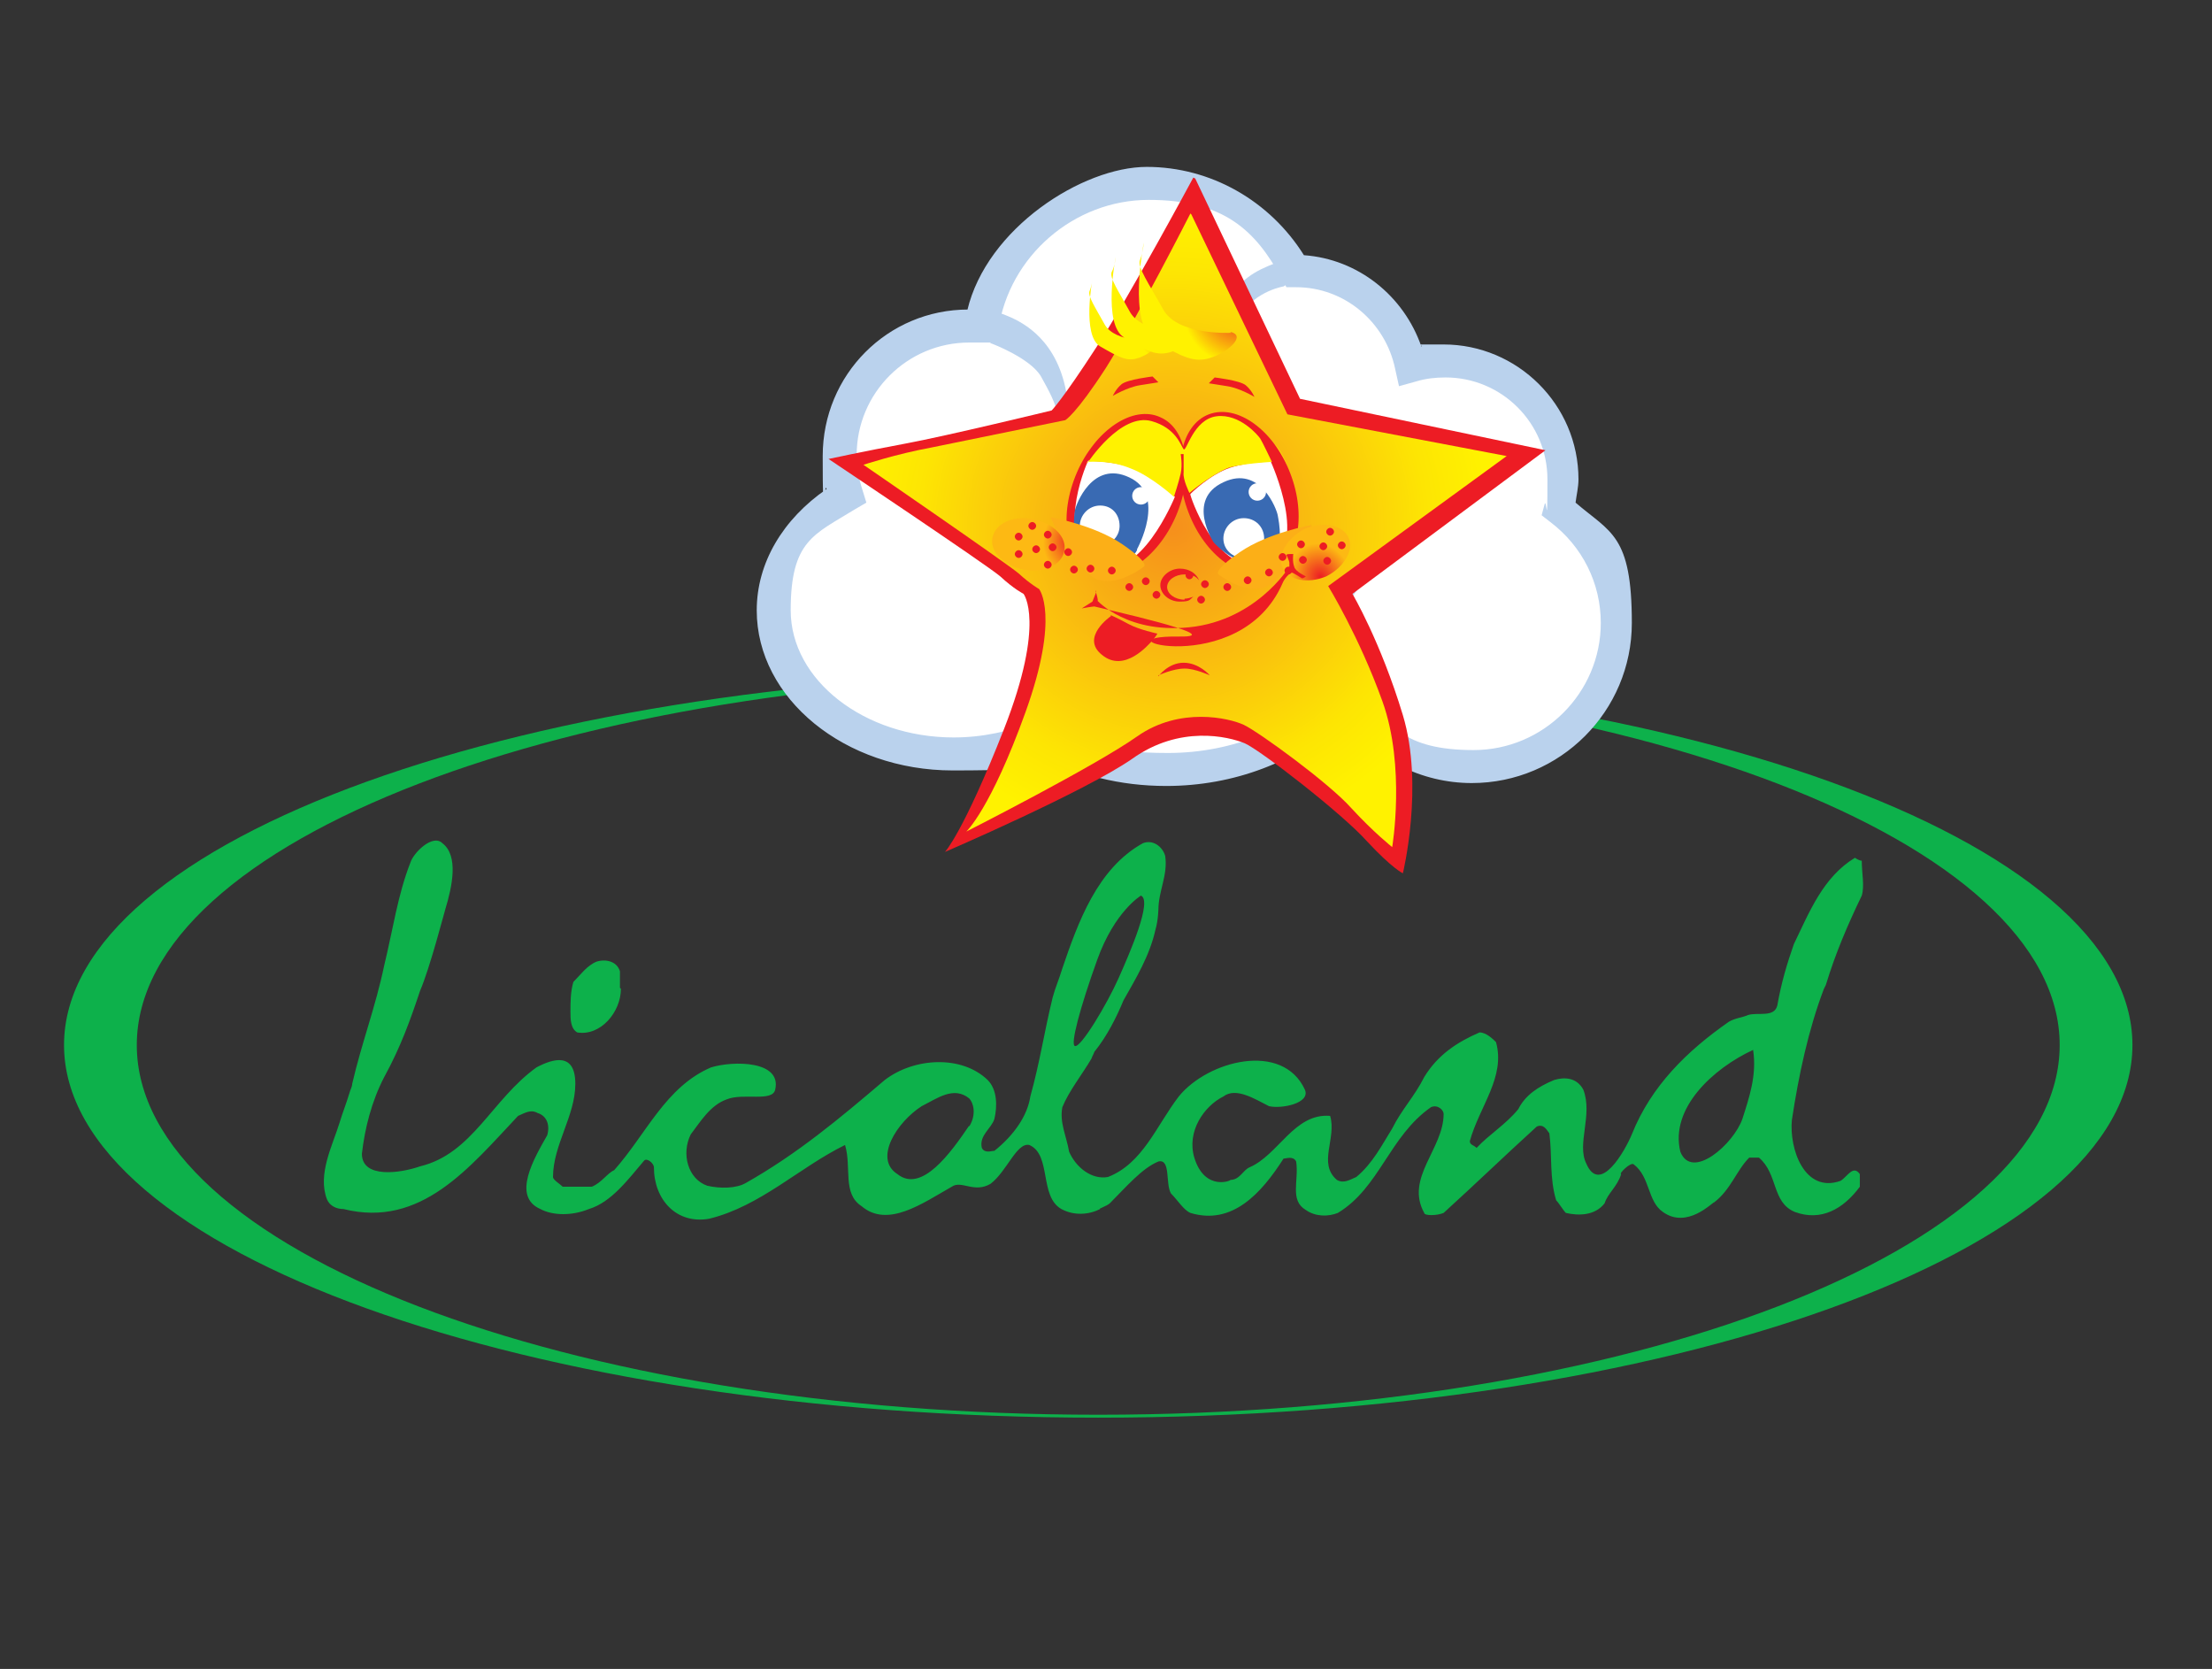 <?xml version="1.0" encoding="UTF-8"?>
<svg xmlns="http://www.w3.org/2000/svg" xmlns:xlink="http://www.w3.org/1999/xlink" id="Layer_1" data-name="Layer 1" version="1.1" viewBox="0 0 228 172">
  <rect x="0" y="0" width="228" height="172" fill="#333333" stroke="none"/>
  <defs>
    <style>
      .cls-1 {
        fill: #fff200;
      }

      .cls-1, .cls-2, .cls-3, .cls-4, .cls-5, .cls-6, .cls-7, .cls-8, .cls-9, .cls-10, .cls-11, .cls-12, .cls-13, .cls-14 {
        stroke-width: 0px;
      }

      .cls-2 {
        isolation: isolate;
      }

      .cls-2, .cls-10 {
        fill: #fff;
      }

      .cls-3 {
        fill: #ed1c24;
      }

      .cls-4 {
        fill: url(#radial-gradient-2);
      }

      .cls-5 {
        fill: url(#radial-gradient-5);
      }

      .cls-6 {
        fill: url(#radial-gradient);
      }

      .cls-7 {
        fill: #0db14b;
      }

      .cls-8 {
        fill: #396ab3;
      }

      .cls-9 {
        fill: #fcaf17;
      }

      .cls-11 {
        fill: url(#radial-gradient-6);
      }

      .cls-12 {
        fill: #bad2ed;
      }

      .cls-13 {
        fill: url(#radial-gradient-3);
      }

      .cls-14 {
        fill: url(#radial-gradient-4);
      }
    </style>
    <radialGradient id="radial-gradient" cx="127.5" cy="33" fx="127.5" fy="33" r="23.3" gradientTransform="translate(-57.6 8.1) scale(1.4)" gradientUnits="userSpaceOnUse">
      <stop offset="0" stop-color="#f58220"/>
      <stop offset="0" stop-color="#f68f1c"/>
      <stop offset=".5" stop-color="#fac40d"/>
      <stop offset=".8" stop-color="#fde503"/>
      <stop offset="1" stop-color="#fff200"/>
    </radialGradient>
    <radialGradient id="radial-gradient-2" cx="158.6" cy="5.9" fx="158.6" fy="5.9" r="2.4" gradientTransform="translate(-130.1 -4.9) rotate(6.6) scale(1.6)" gradientUnits="userSpaceOnUse">
      <stop offset="0" stop-color="#ed1c24"/>
      <stop offset="1" stop-color="#fff200"/>
    </radialGradient>
    <radialGradient id="radial-gradient-3" cx="160.4" cy="4.8" fx="160.4" fy="4.8" r="2.9" xlink:href="#radial-gradient-2"/>
    <radialGradient id="radial-gradient-4" cx="162.7" cy="4.3" fx="162.7" fy="4.3" r="3.6" xlink:href="#radial-gradient-2"/>
    <radialGradient id="radial-gradient-5" cx="51.6" cy="-64.8" fx="51.6" fy="-64.8" r="2.2" gradientTransform="translate(112.5 183.6) rotate(-24.1) scale(1.4 1.6)" gradientUnits="userSpaceOnUse">
      <stop offset="0" stop-color="#ed1c24"/>
      <stop offset="1" stop-color="#fdb913"/>
    </radialGradient>
    <radialGradient id="radial-gradient-6" cx="479.3" cy="43.3" fx="479.3" fy="43.3" r="2.2" gradientTransform="translate(782.3 118.1) rotate(-168.8) scale(1.4 -1.6)" xlink:href="#radial-gradient-5"/>
  </defs>
  <path class="cls-7" d="M64,101.9c0,2.4-2.1,4.9-4.5,4.5-.7-.4-.7-1.4-.7-2.1,0-1,0-2.1.3-3.1.7-.7,1.4-1.7,2.4-2.1,1-.3,2.1,0,2.4,1v1.7Z"/>
  <path class="cls-7" d="M188.2,101.5c1-3.3,2.3-6.3,3.7-9.2.3-1,0-2.3,0-3.6-.3,0-.7-.3-.7-.3-3.3,2-4.7,5.6-6.3,8.9-.7,2-1.3,4-1.7,6.3-.3,1.3-2,.7-3,1-.7.3-1.3.3-2,.7-4.3,3-8,6.6-10,11.6-.7,1.7-3.3,6.3-4.7,3-1-2,.7-5-.3-7.6-.7-1.3-2-1.3-3-1-1.7.7-3,1.6-3.7,3-1.3,1.6-3,2.6-4.3,4-.3-.3-.7-.3-.7-.7,1-3.6,3.7-6.6,2.7-10.2-.3-.3-1-1-1.7-1-2.3,1-4.3,2.3-5.7,4.6-1,2-2.3,3.3-3.3,5.3-1,1.6-2,3.6-3.7,5-.7.3-1.3.7-2,.3-2-1.7,0-4.3-.7-6.6-3.7-.3-5.3,4-8.3,5.3-.7.3-1,1.3-2,1.3.3,0-2.6,1.3-3.7-2.3-.8-2.7,1-5.3,3-6.3,1.3-1,3.3.3,4.7,1,1.3.3,4.3-.3,3.7-1.7-2.3-5-10-3-13,.7-2.3,3-3.7,6.9-7.3,8.3-1.7.3-3.3-1-4-2.6-.3-1.7-1-3-.7-4.6.7-1.7,2-3.3,3-5,.1-.3.2-.4.3-.7,1.3-1.6,2.3-3.6,3-5.3,1.3-2.3,2.7-4.6,3.3-7.3.3-1,.3-2.3.3-2,0-2,1-3.6.7-5.6-.3-1-1.3-1.7-2.3-1.3-4.7,2.6-6.7,8.2-8.3,12.9-.4,1.3-.7,1.9-1,3-.9,3.7-1.3,6.6-2.3,10.2-.3,2-1.7,4-3.7,5.6-.3,0-1,.3-1.3-.3-.3-1.3,1-2,1.3-3,.3-1.3.3-3-.7-4-2.7-2.6-7.6-2.3-10.6,0-4.7,4-9,7.6-14.3,10.6-1,.6-2.7.6-4,.3-2-.7-2.7-3.3-1.7-5.3,1-1.3,2-3,3.7-3.6,1.7-.7,4.7.3,5-1,.7-3-4.3-3-6.6-2.3-4.7,2-6.7,6.9-10,10.6-.7.3-1.3,1.3-2.3,1.7h-3c-.3-.3-1-.7-1-1,0-3.3,2.3-6.3,2.3-9.6s-2.3-2.6-4-1.7c-4.6,3.3-6.6,8.9-12,10.2-2,.7-6,1.3-6-1.3.3-2.6,1-5.4,2.3-7.9,1.7-3.1,2.7-5.9,3.7-8.9,1-2.3,2.5-8.1,2.6-8.4.7-2.3,1.4-5.5-.3-6.8-1-1-3,1-3.3,2-1.3,3.3-1.8,6.9-2.7,10.6-.9,4.3-2.3,7.9-3.3,12.2,0,.3-.2.6-.3,1-.3,1-.7,2-1,3-.7,2.3-2.3,5.3-1.3,7.9.3.7,1,1,1.7,1,8,2,13-4.3,18-9.6.7-.3,1.3-.7,2-.3,1,.3,1.3,1.3,1,2.3-1.3,2.3-3.7,6.3-.7,7.6,1.3.7,3.3.7,5,0,2.3-.7,4-3,5.7-5,.3-.3,1,.3,1,.7,0,3.3,2.3,5.9,5.7,5.3,5.3-1.3,9.3-5.3,14-7.6.7,2.3-.3,5,1.7,6.3,2.7,2.3,6.3-.3,9.3-2,1-.7,2.3.7,4-.3,1.7-1.3,2.7-4.3,4-4,2.3,1,1,5.3,3.3,6.6,1.3.7,2.8.6,4,0-.3,0,.7-.3,1-.6,1.7-1.7,3.3-3.6,5-4.3,1.3-.3.7,2.3,1.3,3.3.7.7,1.3,1.7,2,2,4.3,1.3,7.3-2,9.6-5.6.3,0,1-.3,1.3.3.3,2-.7,4,1,5,1,.7,2.3.7,3.3.3,4.3-2.6,5.3-7.9,9.6-10.9.7-.3,1.3.3,1.3.7,0,3.6-4,6.6-2,10.2,0,.3,1.3.3,2,0,3.3-3,6.3-5.9,9.6-8.9.7-.3,1,.3,1.3.7.3,2.3,0,4.6.7,6.9.3.3.7,1,1,1.3,1.3.3,3,.3,4-1,.3-1,1.3-1.7,1.7-3-.3,0,1-1.3,1.3-1,1.7,1.3,1.4,3.8,3,4.9,2.5,1.8,5.1-1,5.3-1,1.7-1.3,2.3-3.3,3.6-4.6h1c2,1.7,1.3,4.6,3.7,5.6,2.7,1,5-.3,6.7-2.6v-1.3c-.7-1-1.3.3-2,.7-3.7,1.3-5.3-3.3-5-6.3.7-4.6,1.7-9.3,3.3-13.5ZM113.1,98.9c1.8-5,4.5-6.6,4.5-6.6,1.2.5-1.1,5.8-2.3,8.5-1.2,2.7-3.9,7.2-4.5,7-.5-.1.5-3.9,2.3-8.9ZM99.9,116c-1.9,2.8-4.9,7-7.4,5-2.5-1.6,0-5.4,2.5-7,1.6-.8,3.3-2.1,4.9-.8.4.4.8,1.6,0,2.9ZM179.6,115.3c-.9,2.6-5.2,6.4-6.4,3.4-1.1-4.5,3.4-8.6,7.5-10.5.4,2.6-.4,4.9-1.1,7.1Z"/>
  <path class="cls-7" d="M113.2,69.3c-58.9,0-106.6,17.2-106.6,38.4s47.7,38.4,106.6,38.4,106.6-17.2,106.6-38.4-47.7-38.4-106.6-38.4ZM113.2,145.8c-54.8,0-99.1-17.1-99.1-38.1s44.4-38.1,99.1-38.1,99.1,17.1,99.1,38.1-44.4,38.1-99.1,38.1Z"/>
  <g>
    <g>
      <path class="cls-2" d="M160.7,52.4c.2-1,.4-2,.4-3,0-6.7-5.5-12.2-12.2-12.2s-2.4.2-3.5.5c-1.1-5.6-6-9.8-11.9-9.8-3-5.4-8.7-9-15.2-9s-15.9,6.5-17.2,14.8c-.4,0-.9,0-1.3,0-7.4,0-13.3,6-13.3,13.3s.2,2.8.6,4.1c-4.5,2.7-7.4,7-7.4,11.8,0,8.2,8.3,14.8,18.5,14.8s6.3-.7,8.9-1.8c3.8,2.2,8.2,3.5,13.1,3.5,7.5,0,14.2-3.1,18.6-7.9,2.5,4.5,7.4,7.6,12.9,7.6,8.2,0,14.8-6.6,14.8-14.8s-2.3-9.1-5.9-11.8Z"/>
      <path class="cls-12" d="M99.8,31.9h0c-8.3,0-15,6.7-15,15.1s.2,2.3.4,3.4c-4.5,3.1-7.2,7.6-7.2,12.5,0,9.1,9.1,16.5,20.2,16.5s6.1-.6,8.8-1.7c4,2.2,8.5,3.3,13.2,3.3,7,0,13.5-2.5,18.3-6.9,3.1,4.1,8,6.6,13.2,6.6,9.1,0,16.5-7.4,16.5-16.5s-2.2-9.3-5.8-12.4c.1-.8.3-1.6.3-2.4,0-7.7-6.3-13.9-13.9-13.9s-1.5,0-2.3.2c-1.8-5.2-6.5-9-12.1-9.4-3.5-5.6-9.6-9.1-16.2-9.1s-16.5,6.3-18.5,14.8ZM102.9,34c1.1-7.6,7.8-13.4,15.5-13.4s11,3.1,13.7,8.1l.5.9h1c5,0,9.2,3.6,10.2,8.4l.4,1.8,1.8-.5c1-.3,2-.4,3-.4,5.8,0,10.5,4.7,10.5,10.5s-.1,1.7-.3,2.6l-.3,1.1.9.7c3.3,2.5,5.2,6.3,5.2,10.4,0,7.2-5.9,13.1-13.1,13.1s-9.1-2.6-11.4-6.7l-1.2-2.1-1.6,1.8c-4.2,4.7-10.6,7.3-17.3,7.3s-8.6-1.1-12.2-3.2l-.8-.4-.8.3c-2.5,1.1-5.4,1.7-8.3,1.7-9.2,0-16.8-5.9-16.8-13.1s2.4-7.8,6.6-10.4l1.2-.7-.4-1.3c-.4-1.2-.6-2.4-.6-3.6,0-6.4,5.2-11.6,11.6-11.6h2.7c0,.1.3-1.4.3-1.4Z"/>
    </g>
    <path class="cls-12" d="M102.2,35.4s4,1.5,5.1,3.4c1.6,2.9,3,5.2.7,10.1-2.2,5,3.4-1.9,1.8-9-1.2-5.4-4.9-6.9-6.1-7.4-.9-.4-1.6-.3-1.6-.3v3.2Z"/>
    <path class="cls-12" d="M132.4,29.5s-2.9.4-4.6,3c-2.1,3.5-1.4,7.6-1.4,7.6,0,0-2.2-4.8,0-8.8,1.3-2.5,3-3.4,5.1-4.2,2.1-.8,1.6,2.2.8,2.4Z"/>
    <path class="cls-12" d="M139.4,68.9s-2.2-4.8.5-8.1c1.9-2.4,2.6-2.5,2.6-2.5,0,0-4.1.6-5.6,5.4-1.5,4.9-.3,6.5,0,7.7.4,1.2,1.3,1.4,1.3,1.4l1.1-3.8Z"/>
  </g>
  <path class="cls-3" d="M123,18.3s-6.5,12.1-10,17.5c-3.5,5.4-4.6,6.5-4.6,6.5,0,0-10.7,2.6-15,3.4-4.3.8-8,1.6-8,1.6,0,0,16.3,10.9,17.7,12.1,1.4,1.3,2.4,1.8,2.4,1.8,0,0,2.3,2.9-2,13.9-4.2,10.7-6.1,12.7-6.1,12.7,0,0,14.4-6.2,19.3-9.6,4.9-3.5,9.9-2.3,11.6-1.6,1.6.7,10,7.2,12.6,10.1,2.6,2.8,3.7,3.3,3.7,3.3,0,0,2.2-9,0-16.3-2.3-7.6-5.2-12.5-5.2-12.5l19.9-14.8-25.3-5.3-10.8-22.7Z"/>
  <path class="cls-6" d="M122.7,22s-5.6,11-8.7,15.9c-3.1,4.8-4.2,5.4-4.2,5.4,0,0-9.8,2-13.7,2.8-3.8.7-7.1,1.8-7.1,1.8,0,0,14.7,10.1,16,11.2,1.2,1.1,2.1,1.6,2.1,1.6,0,0,2.2,2.7-1.4,12.7-3.6,10-6.1,12.3-6.1,12.3,0,0,13.2-6.7,17.6-9.8,4.4-3.1,9.5-1.9,11-1.2,1.5.7,8.8,6,11.1,8.6,2.3,2.5,4.2,4,4.2,4,0,0,1.4-8.3-1-15-2.4-6.7-5.6-11.9-5.6-11.9l18.4-13.4-22.6-4.3-9.9-20.6Z"/>
  <path class="cls-1" d="M110.9,51.7s2.1-2.1,4.2-2c2.1.1,4.5,2.1,4.5,2.1,0,0-.2-7.2-4.2-7.2-4,0-4.5,5.8-4.4,7.1Z"/>
  <path class="cls-1" d="M124.7,51.9s2.1-2.1,4.2-1.9c2.1.1,4.5,2.1,4.5,2.1,0,0-.2-7.3-4.2-7.2-4,0-4.5,5.8-4.4,7.1Z"/>
  <path class="cls-3" d="M125.2,38.9s2.6.3,3.2.8c.6.5.9,1.2.9,1.2,0,0-1.5-.9-2.8-1.1-1.3-.2-1.9-.3-1.9-.3l.6-.6Z"/>
  <path class="cls-3" d="M118.8,38.8s-2.6.3-3.2.8c-.6.5-.9,1.2-.9,1.2,0,0,1.5-.9,2.8-1.1,1.3-.2,1.9-.3,1.9-.3l-.6-.6Z"/>
  <path class="cls-4" d="M118.7,35.1s-3.7.2-4.8-1.6c-1-1.8-1.8-3-1.6-3.5.2-.4.3-1.2.3-1.2,0,0-1.1,5.8.8,6.9,1.9,1.1,2.8,1.6,3.9,1.2,1.1-.3,2.7-1.6,1.5-1.9Z"/>
  <path class="cls-13" d="M122.3,34.2s-4.5.2-5.8-2c-1.2-2.2-2.2-3.6-1.9-4.2.3-.5.4-1.5.4-1.5,0,0-1.4,7,.9,8.3,2.3,1.4,3.3,1.9,4.7,1.5,1.4-.4,3.2-1.9,1.8-2.2Z"/>
  <path class="cls-14" d="M126.9,34.3s-5.5.3-7-2.4c-1.5-2.7-2.7-4.4-2.4-5.1.3-.7.4-1.8.4-1.8,0,0-1.7,8.4,1.1,10.1,2.8,1.7,4.1,2.3,5.7,1.8,1.7-.5,3.9-2.3,2.1-2.7Z"/>
  <path class="cls-3" d="M122.1,61.8c-1,0-1.8-.6-1.8-1.3s.8-1.3,1.8-1.3,1.2.3,1.5.6c-.3-.7-1-1.2-2-1.2s-2,.8-2,1.7.9,1.7,2,1.7,1-.2,1.4-.5c-.3.1-.6.2-.9.2Z"/>
  <path class="cls-3" d="M111,48.7c-1.9,4.4-1.2,8.9,1.6,10.2,2.8,1.3,6.7-1.3,8.6-5.7,1.9-4.4,1.2-9-1.6-10.2-2.8-1.3-6.7,1.3-8.6,5.7Z"/>
  <path class="cls-10" d="M112.2,47.5s3.2,0,5.2,1c2,1,3.7,2.7,3.7,2.7,0,0-3.7,9.1-8,6.8-4.3-2.3-1.4-9.6-.9-10.6Z"/>
  <path class="cls-3" d="M122.5,52.8c1.7,4.5,5.5,7.2,8.4,6.1,2.9-1.1,3.8-5.7,2.1-10.1-1.7-4.5-5.5-7.2-8.4-6.1-2.9,1.1-3.8,5.7-2.1,10.1Z"/>
  <path class="cls-10" d="M122.7,50.9s2-2,4.1-2.7c2.2-.7,4.2-.6,4.2-.6,0,0,4.1,9-.5,10.5-4.7,1.4-7.5-6-7.8-7.1Z"/>
  <path class="cls-8" d="M125.1,55.9s-2.9-4.4,1-6.2c3.8-1.8,5.5,2.8,5.6,3.4.1.6.8,3.6-1,4.6-2,1.2-4.5-.6-5.6-1.8Z"/>
  <path class="cls-8" d="M117.2,56.6s3.1-5.6-.8-7.4c-3.8-1.8-5.5,2.8-5.6,3.4-.1.6-.5,3.6,1.3,4.8,1.8,1.1,4.5.6,5.1-.7Z"/>
  <path class="cls-10" d="M118.5,51.1c0,.5-.4.9-.9.9s-.9-.4-.9-.9.4-.9.9-.9.9.4.9.9Z"/>
  <path class="cls-10" d="M130.5,50.7c0,.5-.4.9-.9.9s-.9-.4-.9-.9.4-.9.9-.9.9.4.9.9Z"/>
  <path class="cls-10" d="M115.4,54.2c0,1.1-.9,2-2,2s-2.1-.9-2.1-2,.9-2.1,2.1-2.1,2,.9,2,2.1Z"/>
  <path class="cls-10" d="M130.3,55.5c0,1.1-.9,2-2.1,2s-2.1-.9-2.1-2,.9-2.1,2.1-2.1,2.1.9,2.1,2.1Z"/>
  <path class="cls-9" d="M108.3,53.3s4.5.8,7.4,2.8c2.9,2,2.2,2.3,2.2,2.3,0,0-2.4,1.9-4.5,1.4-2.1-.4-5.1-6.2-5.1-6.5Z"/>
  <path class="cls-9" d="M135.2,54.1s-4.5.8-7.4,2.8c-2.9,2-2.2,2.3-2.2,2.3,0,0,2.4,1.9,4.5,1.4,2.1-.4,5.1-6.2,5.1-6.5Z"/>
  <path class="cls-1" d="M112.1,47.7s3.4-5.2,6.6-4.3c2.5.7,3,2.5,3.3,2.9.3.3,1-3.1,3.4-3.4,2.4-.3,4.3,2,4.5,2.3.2.3,1.2,2.4,1.2,2.4,0,0-3.6.2-4.7.7-1.8.8-3.8,2.5-3.8,2.5,0,0-.7-1.4-.6-2.1,0-.7,0-1.9,0-1.9h-.3c0,0,.2,1.1,0,2-.2.9-.7,2.4-.7,2.4,0,0-2.3-2.1-4.4-2.9-2.1-.9-4.2-.7-4.6-.7Z"/>
  <path class="cls-5" d="M139,55.4c.6,1.3-.5,3.1-2.3,4-1.9.8-3.9.4-4.5-.9-.6-1.3.5-3.1,2.3-4,1.9-.8,3.9-.4,4.5.9Z"/>
  <path class="cls-11" d="M102.3,55.4c-.3,1.4,1.1,2.9,3.2,3.3,2,.4,3.9-.4,4.2-1.9.3-1.4-1.1-2.9-3.2-3.3-2-.4-3.9.4-4.2,1.9Z"/>
  <path class="cls-3" d="M132.6,57.4c0,.2-.2.4-.4.4s-.4-.2-.4-.4.2-.4.4-.4.4.2.4.4Z"/>
  <path class="cls-3" d="M133.2,58.8c0,.2-.2.4-.4.4s-.4-.2-.4-.4.2-.4.4-.4.4.2.4.4Z"/>
  <path class="cls-3" d="M131.2,59c0,.2-.2.4-.4.4s-.4-.2-.4-.4.2-.4.4-.4.4.2.4.4Z"/>
  <path class="cls-3" d="M134.5,56.1c0,.2-.2.4-.4.4s-.4-.2-.4-.4.2-.4.4-.4.4.2.4.4Z"/>
  <path class="cls-3" d="M136.8,56.3c0,.2-.2.4-.4.4s-.4-.2-.4-.4.2-.4.4-.4.4.2.4.4Z"/>
  <path class="cls-3" d="M138.7,56.2c0,.2-.2.4-.4.4s-.4-.2-.4-.4.2-.4.4-.4.4.2.4.4Z"/>
  <path class="cls-3" d="M137.2,57.8c0,.2-.2.4-.4.4s-.4-.2-.4-.4.2-.4.4-.4.4.2.4.4Z"/>
  <path class="cls-3" d="M105.4,57.1c0,.2-.2.4-.4.4s-.4-.2-.4-.4.2-.4.4-.4.4.2.4.4Z"/>
  <path class="cls-3" d="M134.7,57.7c0,.2-.2.4-.4.4s-.4-.2-.4-.4.2-.4.4-.4.4.2.4.4Z"/>
  <path class="cls-3" d="M124.6,60.2c0,.2-.2.4-.4.4s-.4-.2-.4-.4.2-.4.4-.4.4.2.4.4Z"/>
  <path class="cls-3" d="M118.5,59.9c0,.2-.2.4-.4.4s-.4-.2-.4-.4.2-.4.4-.4.4.2.4.4Z"/>
  <path class="cls-3" d="M111.1,58.7c0,.2-.2.4-.4.4s-.4-.2-.4-.4.2-.4.4-.4.4.2.4.4Z"/>
  <path class="cls-3" d="M116.8,60.5c0,.2-.2.4-.4.4s-.4-.2-.4-.4.2-.4.4-.4.4.2.4.4Z"/>
  <path class="cls-3" d="M123,59.3c0,.2-.2.4-.4.4s-.4-.2-.4-.4.2-.4.4-.4.4.2.4.4Z"/>
  <path class="cls-3" d="M126.9,60.5c0,.2-.2.4-.4.4s-.4-.2-.4-.4.2-.4.4-.4.4.2.4.4Z"/>
  <path class="cls-3" d="M124.2,61.8c0,.2-.2.4-.4.4s-.4-.2-.4-.4.2-.4.4-.4.4.2.4.4Z"/>
  <path class="cls-3" d="M119.6,61.3c0,.2-.2.4-.4.4s-.4-.2-.4-.4.2-.4.4-.4.4.2.4.4Z"/>
  <path class="cls-3" d="M129,59.8c0,.2-.2.4-.4.4s-.4-.2-.4-.4.2-.4.4-.4.4.2.4.4Z"/>
  <path class="cls-3" d="M113,61l-.4,1-1.1.7s1.1-.2,1.3-.2c.3.1,14.4,3.2,8.7,3.1-9.2-.1,6.3,4.6,10.7-5.5.2-.5.7-1,.9-1.1.2,0,.9.5,1.1.6.2,0,.4-.2.4-.2,0,0-1.1-.5-1.2-1-.2-.5-.1-1.3-.1-1.3,0,0,0,0-.4,0-.3,0-.3.1-.3.1,0,0,.3.6.3.8,0,.3,0,.4,0,.4,0,0-3.6,5.9-11,6.3-6.4.4-9.2-3.3-8.8-2.8.2.2-.2-1.1-.2-1.1Z"/>
  <path class="cls-3" d="M112.8,58.6c0,.2-.2.4-.4.4s-.4-.2-.4-.4.2-.4.4-.4.4.2.4.4Z"/>
  <path class="cls-3" d="M115,58.8c0,.2-.2.4-.4.4s-.4-.2-.4-.4.2-.4.4-.4.4.2.4.4Z"/>
  <path class="cls-3" d="M110.5,56.9c0,.2-.2.4-.4.4s-.4-.2-.4-.4.2-.4.4-.4.4.2.4.4Z"/>
  <path class="cls-3" d="M108.4,58.2c0,.2-.2.4-.4.4s-.4-.2-.4-.4.2-.4.4-.4.4.2.4.4Z"/>
  <path class="cls-3" d="M107.2,56.6c0,.2-.2.4-.4.4s-.4-.2-.4-.4.2-.4.4-.4.4.2.4.4Z"/>
  <path class="cls-3" d="M108.4,55.1c0,.2-.2.4-.4.4s-.4-.2-.4-.4.2-.4.4-.4.4.2.4.4Z"/>
  <path class="cls-3" d="M105.4,55.3c0,.2-.2.4-.4.4s-.4-.2-.4-.4.2-.4.4-.4.4.2.4.4Z"/>
  <path class="cls-3" d="M106.8,54.2c0,.2-.2.4-.4.4s-.4-.2-.4-.4.2-.4.4-.4.4.2.4.4Z"/>
  <path class="cls-3" d="M137.5,54.8c0,.2-.2.4-.4.4s-.4-.2-.4-.4.2-.4.4-.4.4.2.4.4Z"/>
  <path class="cls-3" d="M108.9,56.4c0,.2-.2.4-.4.4s-.4-.2-.4-.4.2-.4.4-.4.4.2.4.4Z"/>
  <path class="cls-3" d="M119.4,69.7s1-1.4,2.6-1.4,2.7,1.3,2.7,1.3c0,0-1.5-.7-2.6-.7-1.2,0-2.7.7-2.7.7Z"/>
  <path class="cls-3" d="M114.5,63.5s-3.2,2.2-.9,4c2.3,1.9,4.8-1.1,5.1-1.4.3-.3.6-.8.6-.8,0,0-1.9-.4-3-1-1.1-.6-1.8-.9-1.8-.9Z"/>
</svg>
